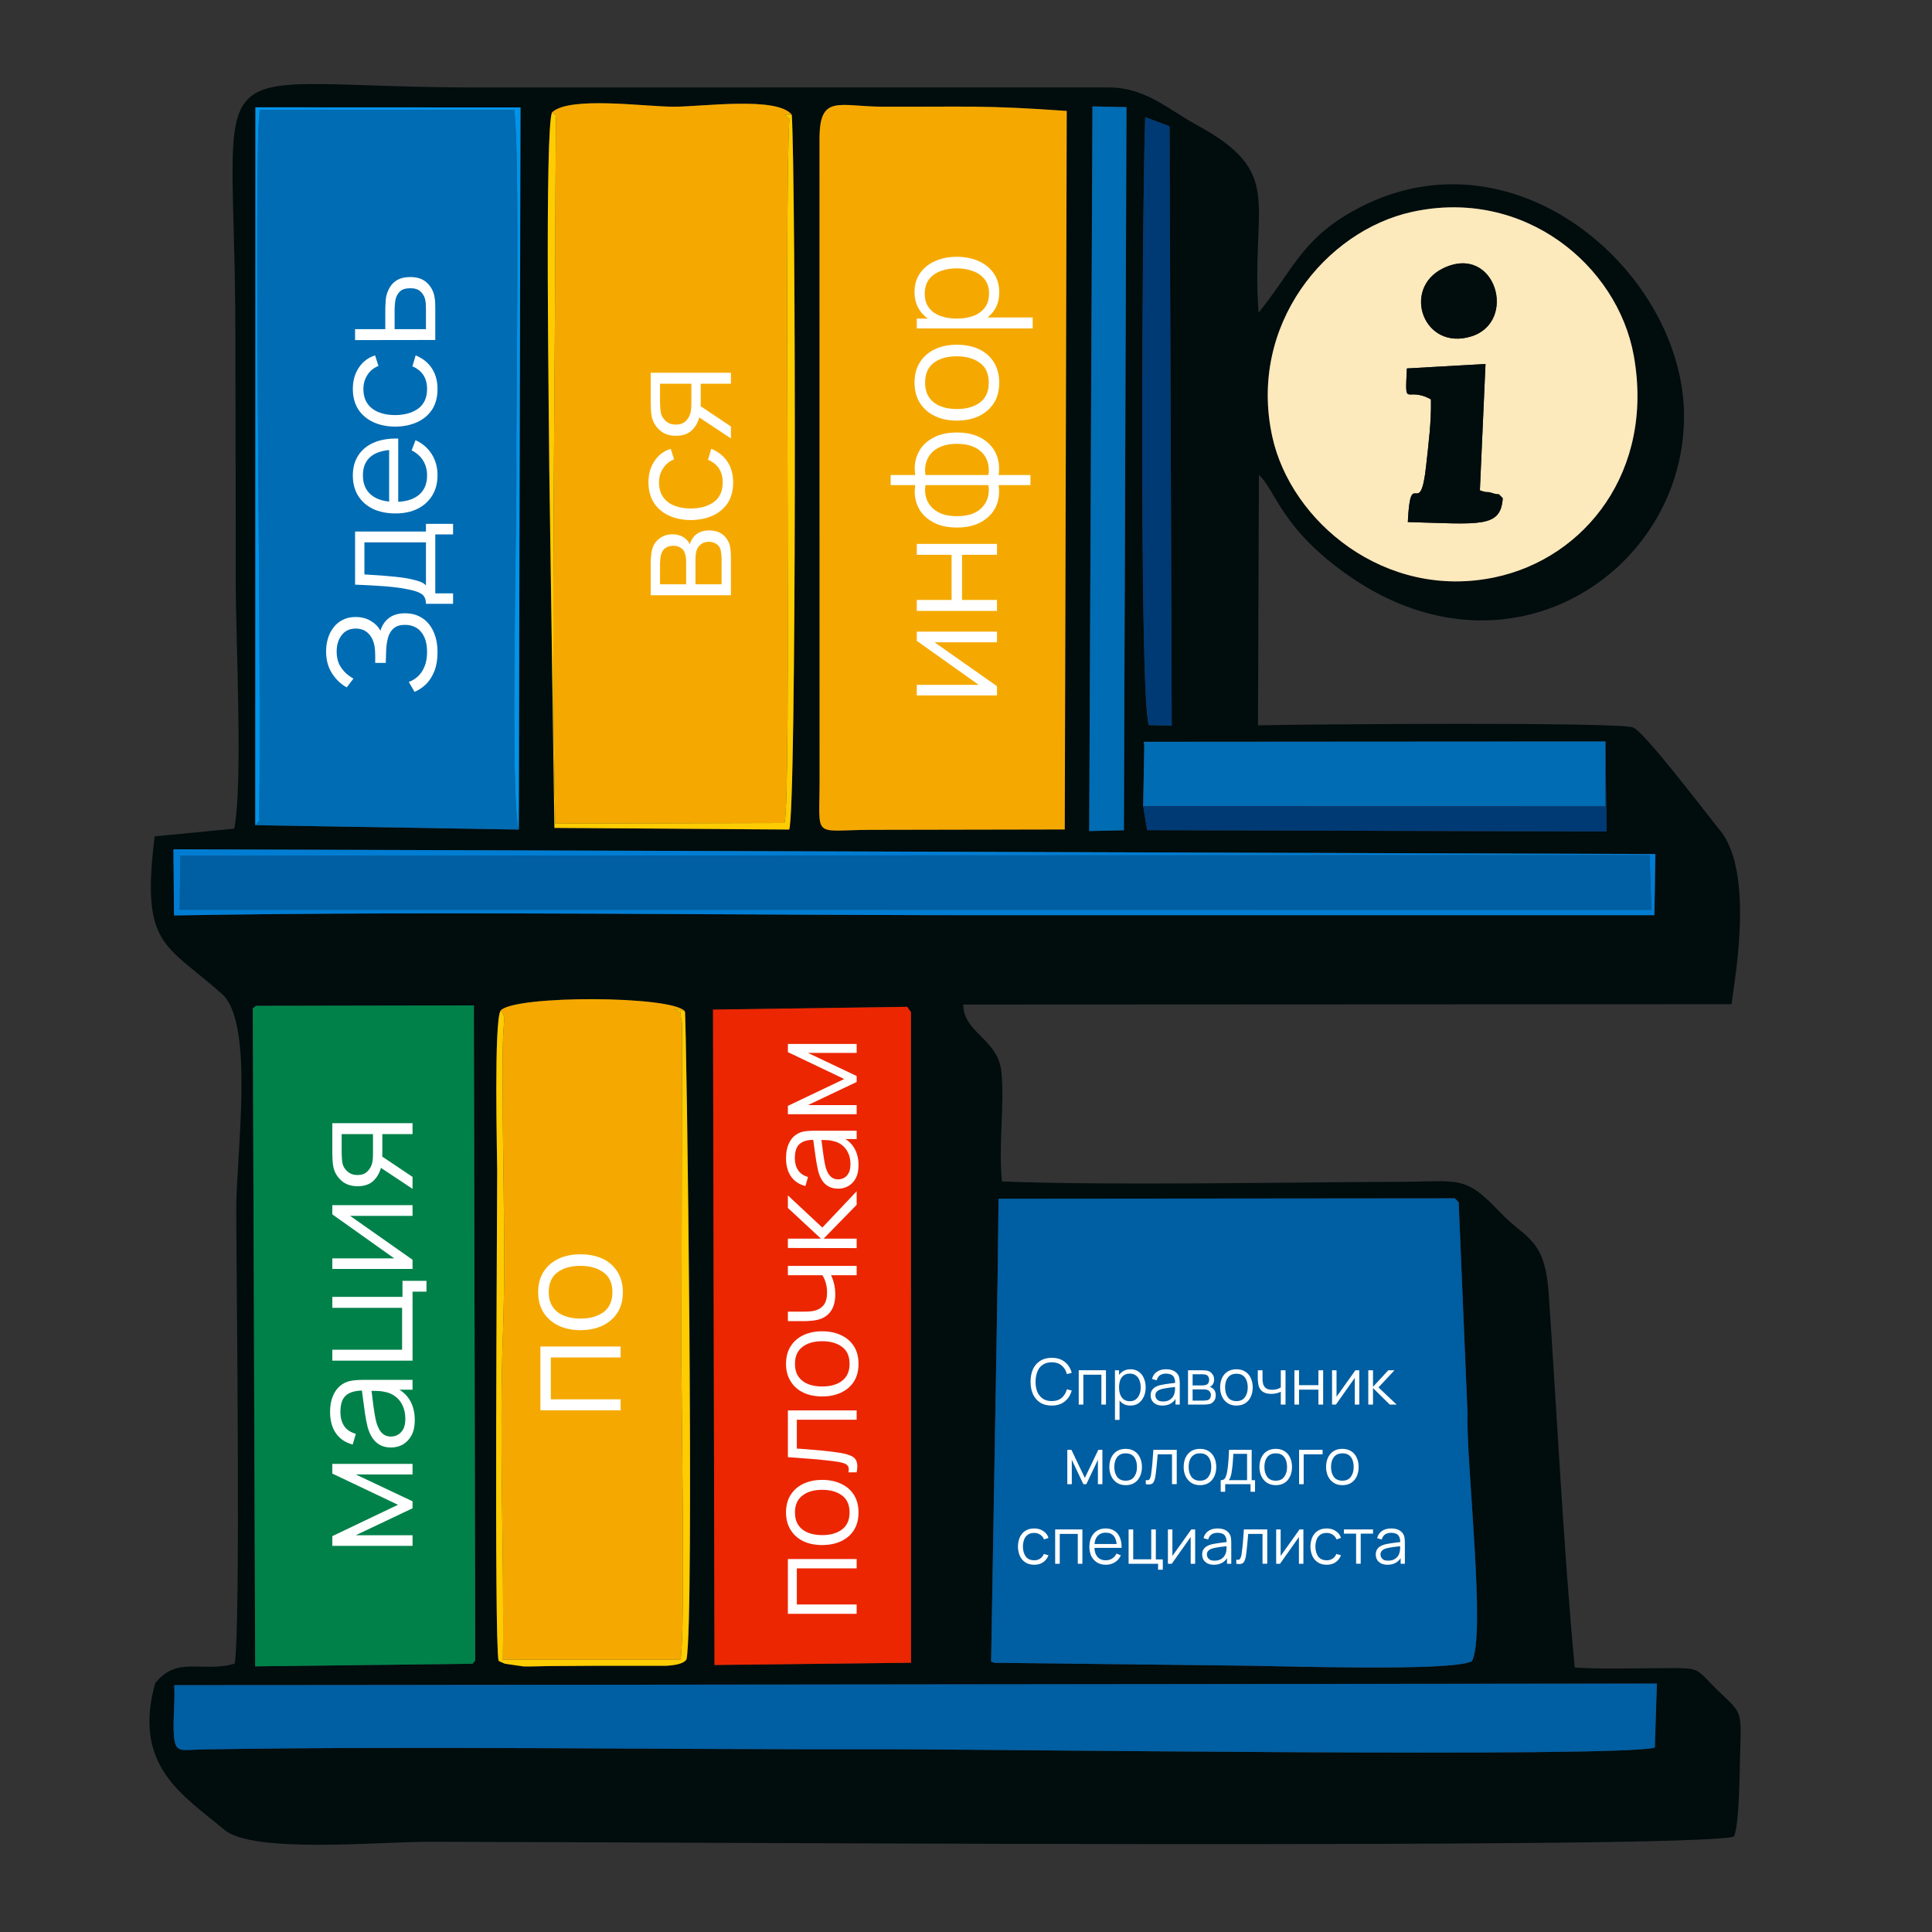 <?xml version="1.0" encoding="UTF-8"?> <svg xmlns="http://www.w3.org/2000/svg" xmlns:xlink="http://www.w3.org/1999/xlink" xmlns:xodm="http://www.corel.com/coreldraw/odm/2003" xml:space="preserve" width="15mm" height="15mm" version="1.1" style="shape-rendering:geometricPrecision; text-rendering:geometricPrecision; image-rendering:optimizeQuality; fill-rule:evenodd; clip-rule:evenodd" viewBox="0 0 1500 1500"><rect x="0" y="0" width="1500" height="1500" fill="#333333" stroke="none"/> <defs> <style type="text/css"> .fil7 {fill:#003A75} .fil1 {fill:#005EA2} .fil2 {fill:#006CB3} .fil8 {fill:#007DD3} .fil4 {fill:#00814A} .fil0 {fill:#010C0D} .fil10 {fill:#0194EB} .fil5 {fill:#EC2600} .fil3 {fill:#F5A900} .fil6 {fill:#FCE9BC} .fil9 {fill:#FECC00} .fil12 {fill:white;fill-rule:nonzero} .fil11 {fill:black;fill-opacity:0} </style> </defs> <g id="Слой_x0020_1">  <g id="_2347977649104"> <path class="fil0" d="M135.27 1308.37l1151.13 -1.26 -1.61 49.69c-25.97,8.04 -526.32,1.15 -599.17,1.31 -170.53,0.37 -358.31,-2.62 -527.45,0.13 -17.63,0.29 -21.91,3.46 -23.12,-10.5 -0.96,-11.16 0.98,-26.83 0.22,-39.37l0 0zm418.3 -524.52l150.76 -2.17 2.94 4.13 0.05 505.14 -152.59 1.74 -1.16 -508.84 0 0zm220.93 212.37l0.77 -65.53 354.26 -0.33 2.98 3.11 6.87 163.9c-1.31,36.53 14.52,172.1 3.43,192.33 -14.68,8.57 -154.77,3.48 -184.4,3.44l-186.24 -2.16c-0.73,-0.2 -1.83,-0.56 -2.67,-1l4.99 -293.76 0.01 0zm-385.7 -211.78c11.44,-11.84 132.8,-11.56 142.94,0.7 1.3,1.81 7.56,475.07 1.25,503.19 -2.42,3.95 -10.69,4.62 -15.75,5l-55.36 0c-12.26,0.05 -24.53,0.11 -36.78,0.22 -5.86,0.05 -12.87,0.43 -18.55,0.28l-14.48 -2.11c-0.84,-0.27 -1.86,-0.84 -2.53,-1.09 -0.67,-0.24 -1.71,-0.69 -2.48,-1.19 -3.46,-17.7 -1.09,-334.53 -1.04,-380.86 0.01,-9.51 -2.77,-117.11 2.78,-124.14l0 0zm-190.67 509.32l-1.86 -510.78 2.46 -2.06 169.19 -0.32 1.06 508.59 -2.11 2.55 -168.74 2.02zm-63.47 -634.36l1150.54 3.67 -0.73 47.49 -479.32 0.01c-217.59,0.39 -455.37,-3.57 -670.04,0.19l-0.45 -51.36 0 0zm713.53 -576.8l26.39 0.58 -1.99 561.45 -26.94 0.6 2.54 -562.63 0 0zm-445.41 561.47l-204.58 -3.4 0.11 -557.35 205.8 0.09 -1.33 560.66zm484.77 -18.19l0.87 -46.8 -0.35 -3.16 358.43 -0.23 0.86 69.89 -356.77 -1.06 -3.04 -18.64 0 0zm-251.27 -518.37c0.05,-34.67 15.14,-24.75 49.34,-24.66 65.49,0.18 78.13,-1.3 142.6,3.28l-1.55 557.86 -150.24 0.29c-46.62,0.16 -39.96,8.07 -40.1,-39.55l-0.04 -497.22 -0.01 0zm-207.64 -20.33c13.73,-12.73 72.09,-4.33 94.54,-4.32 21.9,0.01 80.31,-8.24 91.55,6.21 3.2,51.6 3.74,540.32 -2,554.99l-182.28 -1.27 -3.97 -277.47c-0.12,-34.17 -3.72,-266.29 2.16,-278.14l0 0zm463.42 475.78c-7.84,-16.3 -5.08,-420.1 -2.9,-472.02l18.87 7.1 1.7 465.44 -17.67 -0.52 0 0zm204.24 -398.45c86.94,-19.07 159.59,41.56 172.17,111.68 16.04,89.49 -37.74,157.23 -107.84,172.02 -85.34,18.01 -158.43,-43.31 -172.83,-109.19 -18.94,-86.68 41.56,-159.84 108.5,-174.51zm-118.88 204.27c13,11.43 17.18,42.53 72.22,79.9 126,85.54 260.91,-8.59 257.77,-129.4 -2.88,-110.79 -135.42,-224.75 -258.27,-154.68 -38.72,22.09 -45.3,45.13 -71.97,78.17 -6.22,-85.77 20.98,-108.16 -48.02,-145.76 -22.71,-12.37 -39.66,-29.08 -68.61,-29.15l-481.42 0.06c-233.04,0.92 -196.6,-42.75 -196.37,189.98 0.07,64.45 0.35,128.91 0.27,193.36 -0.06,43 5.77,157.69 -1.16,192.12l-61.78 5.97c-10.62,85.91 7.66,82.63 52.29,122.38 25.58,22.78 10.97,125.08 11.07,167.54 0.14,55.5 3.47,319.73 -1.1,352.34 -25.03,7.42 -44.8,-6.47 -61.88,15.31 -18.02,64.63 22.62,87.52 53.75,113.73 22.1,18.62 120.56,9.26 158.94,9.28 149.6,0.1 984.8,6.08 1013.13,-4.06 4.26,-10.35 4.3,-49.2 4.71,-63.08 1.02,-34.66 1.87,-32.04 -15.79,-48.89 -21.05,-20.1 -11.69,-18.86 -48.76,-18.71 -20.53,0.08 -43.59,0.8 -63.82,-0.51 -8.63,-91.46 -13.8,-196.77 -20.25,-290.75 -2.94,-42.93 -17.85,-41.83 -37.62,-62.64 -27.92,-29.4 -30.94,-23.87 -80.68,-23.7 -94.21,0.33 -217.82,2.93 -306.08,-0.28 -3.08,-26.93 2.16,-59.63 -0.55,-85.53 -2.61,-25.04 -29.48,-29.98 -29.58,-51.86l596.6 -0.29c0,-7.49 19.55,-100.25 -9.07,-135 -9.64,-11.7 -58.31,-76.23 -67.43,-79.82 -11.35,-4.46 -259.02,-2.49 -291.25,-1.67l0.71 -194.36 0 0z"></path> <path class="fil1" d="M774.5 996.23c7.68,11.14 3.55,58.92 3.04,71.96 -1.9,48.26 -6.22,184.59 -3.82,220.11l366.57 -0.02c6.54,-21.8 -2.55,-127.89 -4.52,-164.89 -0.69,-12.94 -1.22,-17.94 3.61,-26.02l-6.87 -163.9 -2.98 -3.1 -354.26 0.33 -0.77 65.53 0 0zm364.88 101.14c-4.84,8.08 -4.3,13.07 -3.62,26.01 1.97,37.01 11.06,143.1 4.53,164.9l-366.57 0.02c-2.4,-35.53 1.92,-171.86 3.82,-220.12 0.51,-13.03 4.64,-60.81 -3.05,-71.96l-4.99 293.76c0.84,0.44 1.94,0.8 2.67,1l186.24 2.15c29.63,0.04 169.71,5.13 184.4,-3.44 11.09,-20.22 -4.74,-155.8 -3.43,-192.33l0 0.01z"></path> <path class="fil2" d="M198.2 640.67l204.58 3.4c-6.83,-22.05 -1.56,-235.76 -1.87,-278.75 -0.37,-50.69 2.87,-248.4 -1.7,-279.98l-197.46 -0.11c-5.28,30.66 1.62,448.22 -0.53,541.24 -0.36,15.72 1.67,8.45 -3.02,14.2l0 0z"></path> <path class="fil3" d="M636.28 107.51l0.05 497.22c0.14,47.62 -6.52,39.71 40.1,39.55l150.24 -0.29 1.54 -557.86c-64.46,-4.58 -77.1,-3.1 -142.6,-3.28 -34.2,-0.09 -49.29,-10.01 -49.33,24.66l0 0z"></path> <path class="fil3" d="M614.73 89.08c-11.24,-14.46 -69.65,-6.21 -91.55,-6.22 -22.45,-0.01 -80.82,-8.41 -94.54,4.32 5.5,6.12 2.6,-5.63 2.92,13.9l-0.34 52.47c-0.1,154.39 -3.58,338.25 -0.06,485.9l177.84 -0.45c5.85,-15.01 -0.54,-474.65 3.87,-546.84 -4.5,-4.24 -5.69,-3.05 1.86,-3.08l0 0z"></path> <polygon class="fil4" points="366.87,1291.74 368.98,1289.19 367.92,780.6 198.73,780.92 196.27,782.98 198.13,1293.76 "></polygon> <polygon class="fil5" points="554.73,1292.69 707.32,1290.95 707.27,785.81 704.33,781.68 553.57,783.85 "></polygon> <path class="fil6" d="M1153.35 282.58l-4.37 98.09c5.85,2.28 5.29,0.75 8.78,1.9 9.27,3.06 3,-1.52 8.97,4.24 -1.54,23.33 -17.74,20.04 -73.7,18.51 2.11,-44.92 9.51,0.22 14.23,-43.85 1.9,-17.7 4.07,-33.54 3.71,-51.39 -19.51,-10.77 -20.27,8.29 -18.67,-24.02l61.05 -3.48 0 0zm-32.76 -74.34c40.42,-19.43 58.1,41.51 21.83,52.9 -37.35,11.73 -54.47,-37.22 -21.83,-52.9zm-24.29 -43.73c-66.94,14.67 -127.44,87.83 -108.5,174.51 14.4,65.88 87.5,127.2 172.83,109.19 70.1,-14.79 123.88,-82.53 107.84,-172.02 -12.58,-70.12 -85.23,-130.75 -172.17,-111.68z"></path> <path class="fil3" d="M531.74 785.14c-10.14,-12.26 -131.5,-12.54 -142.94,-0.7 4.62,6.32 1.84,6.76 1.55,28.94 -0.91,70.84 2.73,151.67 0.17,221.04 -3.08,83.37 1.02,171.18 -0.07,254.2l137.94 -0.04c4.02,-24.37 0.2,-210.9 0.66,-254.16l0.53 -239.6c-3.25,-15.54 2.09,-5.52 -6.41,-11.48l8.56 1.8 0.01 0z"></path> <path class="fil1" d="M139.26 1354.58l1143.54 -0.45 -0.36 -40.9c-42.22,-14.45 -960.16,5.77 -1141.65,-2.86l-1.53 44.21 0 0zm1.53 -44.21c181.49,8.63 1099.43,-11.6 1141.66,2.86l0.35 40.9 -1143.54 0.45 1.53 -44.21 0 0zm-5.52 -2c0.76,12.54 -1.18,28.21 -0.22,39.37 1.21,13.97 5.49,10.79 23.12,10.5 169.14,-2.75 356.92,0.24 527.45,-0.13 72.85,-0.16 573.2,6.73 599.17,-1.31l1.61 -49.68 -1151.13 1.26 0 -0.01z"></path> <polygon class="fil1" points="139.46,706.27 1282.15,706.42 1280.78,663.92 140.04,664.36 "></polygon> <polygon class="fil2" points="887.55,625.88 1246.5,626.05 1246.5,575.68 888.07,575.92 888.42,579.08 "></polygon> <polygon class="fil2" points="845.65,645.23 872.58,644.63 874.58,83.18 848.19,82.6 "></polygon> <path class="fil7" d="M892.06 562.96l17.67 0.52 -1.7 -465.44 -18.86 -7.1c-2.19,51.92 -4.95,455.72 2.89,472.02l0 0z"></path> <path class="fil8" d="M140.04 664.36l1140.74 -0.44 1.37 42.5 -1142.69 -0.15 0.58 -41.91zm-4.92 46.4c214.66,-3.76 452.45,0.2 670.04,-0.19l479.31 -0.01 0.73 -47.49 -1150.54 -3.67 0.46 51.37 0 -0.01z"></path> <polygon class="fil7" points="887.55,625.88 890.59,644.51 1247.36,645.58 1246.5,575.68 1246.5,626.05 "></polygon> <path class="fil0" d="M1092.3 286.06c-1.6,32.31 -0.84,13.25 18.67,24.02 0.36,17.85 -1.82,33.69 -3.71,51.39 -4.72,44.07 -12.12,-1.06 -14.23,43.85 55.96,1.52 72.16,4.82 73.7,-18.51 -5.97,-5.76 0.3,-1.18 -8.97,-4.24 -3.49,-1.15 -2.93,0.38 -8.78,-1.9l4.37 -98.09 -61.05 3.48 0 0z"></path> <path class="fil9" d="M531.74 785.14l-8.57 -1.8c8.51,5.96 3.16,-4.06 6.41,11.48l-0.53 239.6c-0.46,43.26 3.36,229.79 -0.66,254.16l-137.94 0.04c1.1,-83.02 -3.01,-170.83 0.07,-254.2 2.56,-69.37 -1.08,-150.2 -0.17,-221.04 0.29,-22.18 3.07,-22.63 -1.55,-28.94 -5.55,7.03 -2.77,114.63 -2.78,124.14 -0.04,46.34 -2.42,363.16 1.04,380.87 0.77,0.49 1.81,0.94 2.48,1.19 0.67,0.24 1.69,0.81 2.53,1.08l14.49 2.12c5.67,0.15 12.69,-0.23 18.54,-0.29 12.26,-0.11 24.53,-0.17 36.78,-0.22l55.37 0c5.05,-0.38 13.33,-1.05 15.74,-5 6.31,-28.12 0.05,-501.38 -1.25,-503.19l0 0z"></path> <path class="fil9" d="M614.73 89.08c-7.55,0.02 -6.36,-1.16 -1.86,3.08 -4.41,72.19 1.98,531.83 -3.87,546.84l-177.84 0.45c-3.52,-147.65 -0.04,-331.51 0.06,-485.91l0.34 -52.46c-0.32,-19.54 2.58,-7.78 -2.92,-13.9 -5.88,11.85 -2.28,243.97 -2.16,278.14l3.97 277.47 182.28 1.27c5.75,-14.67 5.2,-503.39 2.01,-554.99l-0.01 0.01z"></path> <path class="fil10" d="M198.2 640.67c4.69,-5.75 2.66,1.52 3.02,-14.2 2.15,-93.02 -4.75,-510.58 0.52,-541.24l197.47 0.11c4.57,31.58 1.33,229.29 1.69,279.98 0.32,42.99 -4.95,256.7 1.88,278.75l1.33 -560.66 -205.8 -0.09 -0.11 557.35 0 0z"></path> <path class="fil0" d="M1120.59 208.24c-32.64,15.68 -15.52,64.63 21.83,52.9 36.27,-11.39 18.59,-72.33 -21.83,-52.9z"></path> <polygon class="fil11" points="235.44,608.91 235.44,142.57 354.95,142.57 354.95,608.91 "></polygon> <path class="fil12" d="M339.69 506.37c0,5.66 -0.8,10.56 -2.41,14.68 -1.68,4.12 -3.86,7.53 -6.57,10.23 -2.76,2.64 -5.73,4.6 -8.88,5.89l-4.44 -7.72c2.57,-0.9 4.96,-2.35 7.14,-4.35 2.13,-1.99 3.83,-4.57 5.12,-7.72 1.29,-3.16 1.93,-6.92 1.93,-11.3 0,-4.5 -0.71,-8.3 -2.12,-11.39 -1.42,-3.16 -3.42,-5.54 -5.99,-7.15 -2.57,-1.61 -5.6,-2.41 -9.08,-2.41 -3.73,0 -6.63,0.9 -8.69,2.7 -2.12,1.8 -3.6,4.22 -4.44,7.24 -0.83,3.03 -1.32,6.41 -1.45,10.14 -0.12,2.83 -0.19,4.86 -0.19,6.08 -0.06,1.16 -0.1,1.94 -0.1,2.32 0,0.39 0,0.74 0,1.06l-8.2 0c0,-0.25 0,-0.96 0,-2.12 0,-1.16 0,-2.38 0,-3.67 -0.07,-1.29 -0.1,-2.32 -0.1,-3.09 -0.26,-5.53 -1.7,-9.88 -4.34,-13.03 -2.64,-3.16 -6.18,-4.74 -10.63,-4.74 -4.69,0 -8.33,1.68 -10.9,5.03 -2.64,3.34 -3.96,7.62 -3.96,12.84 0,4.95 1.19,9.14 3.57,12.55 2.31,3.41 5.47,6.21 9.46,8.4l-5.21 6.85c-4.64,-2.57 -8.47,-6.24 -11.49,-11 -3.03,-4.77 -4.54,-10.43 -4.54,-17 0,-3.47 0.48,-6.82 1.45,-10.04 0.96,-3.22 2.41,-6.05 4.34,-8.49 1.87,-2.52 4.25,-4.48 7.15,-5.89 2.83,-1.49 6.14,-2.23 9.94,-2.23 4.51,0 8.43,1 11.78,3 3.35,1.99 5.86,4.54 7.53,7.63 1.29,-4.25 3.54,-7.57 6.76,-9.95 3.16,-2.38 7.31,-3.57 12.46,-3.57 5.08,0 9.53,1.25 13.32,3.76 3.74,2.45 6.63,5.96 8.69,10.53 2.06,4.57 3.09,9.88 3.09,15.93zm12.07 -37.58l-21.05 0c0,-3.54 -1.12,-6.09 -3.38,-7.63 -2.31,-1.54 -5.98,-2.77 -11,-3.67 -3.29,-0.71 -6.8,-1.25 -10.53,-1.64 -3.8,-0.45 -8.11,-0.8 -12.94,-1.06 -4.89,-0.32 -10.62,-0.61 -17.18,-0.87l0 -41.23 55.03 0 0 -5.99 21.05 0 0 8.21 -13.81 0 0 45.77 13.81 0 0 8.11 0 0zm-21.05 -14.29l0 -33.41 -47.79 0 0 24.91c2.96,0.13 6.08,0.32 9.36,0.58 3.22,0.19 6.47,0.45 9.75,0.77 3.29,0.26 6.38,0.58 9.27,0.97 2.84,0.32 5.32,0.74 7.44,1.25 2.77,0.58 5.15,1.23 7.15,1.94 1.93,0.64 3.53,1.64 4.82,2.99zm8.98 -85.61c0,6.05 -1.35,11.3 -4.05,15.74 -2.71,4.44 -6.47,7.88 -11.3,10.33 -4.89,2.45 -10.62,3.67 -17.19,3.67 -6.82,0 -12.71,-1.19 -17.67,-3.57 -4.95,-2.45 -8.78,-5.86 -11.49,-10.24 -2.7,-4.44 -4.05,-9.65 -4.05,-15.64 0,-6.12 1.41,-11.33 4.25,-15.64 2.83,-4.38 6.88,-7.69 12.16,-9.95 5.28,-2.25 11.56,-3.28 18.83,-3.09l0 8.69 -2.99 0c-8.05,0.13 -14.13,1.87 -18.25,5.22 -4.12,3.34 -6.18,8.2 -6.18,14.58 0,6.69 2.19,11.81 6.57,15.35 4.31,3.54 10.49,5.31 18.53,5.31 7.79,0 13.88,-1.77 18.25,-5.31 4.31,-3.54 6.47,-8.59 6.47,-15.16 0,-4.44 -1.03,-8.3 -3.09,-11.59 -2.06,-3.35 -5.02,-5.98 -8.88,-7.92l2.99 -7.91c5.41,2.44 9.62,6.08 12.65,10.91 2.96,4.76 4.44,10.17 4.44,16.22zm-30.51 23.75l-7.05 0 0 -47.5 7.05 0 0 47.5zm30.51 -90.65c0,6.24 -1.38,11.55 -4.15,15.93 -2.83,4.31 -6.73,7.6 -11.68,9.85 -4.96,2.25 -10.62,3.41 -17,3.47 -6.56,-0.06 -12.29,-1.25 -17.18,-3.57 -4.96,-2.31 -8.82,-5.63 -11.59,-9.94 -2.77,-4.38 -4.15,-9.66 -4.15,-15.84 0,-6.31 1.54,-11.78 4.63,-16.41 3.09,-4.7 7.31,-7.89 12.65,-9.56l2.61 8.21c-3.73,1.48 -6.6,3.83 -8.59,7.04 -2.06,3.16 -3.09,6.76 -3.09,10.82 0,4.57 1.06,8.37 3.18,11.39 2.06,2.96 4.96,5.18 8.69,6.66 3.67,1.49 7.95,2.23 12.84,2.23 7.41,-0.07 13.39,-1.77 17.96,-5.12 4.51,-3.41 6.76,-8.47 6.76,-15.16 0,-4.25 -0.96,-7.85 -2.9,-10.82 -1.99,-2.96 -4.82,-5.21 -8.49,-6.75l2.51 -8.5c5.53,2.25 9.75,5.63 12.65,10.14 2.89,4.44 4.34,9.75 4.34,15.93zm-1.74 -38.03l-62.27 0.09 0 -8.49 23.46 0 0 -14.58c0,-1.8 0.06,-3.57 0.19,-5.31 0.07,-1.81 0.19,-3.38 0.39,-4.73 0.58,-3.03 1.61,-5.73 3.09,-8.11 1.48,-2.45 3.51,-4.35 6.08,-5.7 2.58,-1.35 5.79,-2.03 9.66,-2.03 5.34,0 9.55,1.39 12.64,4.15 3.03,2.71 5.03,6.15 5.99,10.33 0.32,1.55 0.55,3.25 0.68,5.12 0.06,1.87 0.09,3.7 0.09,5.51l0 23.75zm-7.24 -8.4l0 -15.07c0,-1.28 -0.03,-2.73 -0.09,-4.34 -0.13,-1.61 -0.36,-3.03 -0.68,-4.25 -0.58,-2.06 -1.74,-3.93 -3.47,-5.6 -1.74,-1.67 -4.38,-2.51 -7.92,-2.51 -3.54,0 -6.18,0.8 -7.92,2.41 -1.8,1.61 -2.99,3.77 -3.57,6.47 -0.26,1.23 -0.42,2.55 -0.49,3.96 -0.13,1.35 -0.19,2.64 -0.19,3.86l0 15.07 24.33 0z"></path> <polygon class="fil11" points="464.97,608.91 464.97,142.57 584.47,142.57 584.47,608.91 "></polygon> <path class="fil12" d="M567.48 462.15l-62.28 0 0 -25.69c0,-1.29 0.1,-2.86 0.29,-4.73 0.13,-1.87 0.42,-3.6 0.87,-5.21 0.9,-3.48 2.77,-6.28 5.6,-8.4 2.83,-2.19 6.24,-3.29 10.24,-3.29 2.25,0 4.24,0.36 5.98,1.07 1.74,0.64 3.25,1.57 4.54,2.8 0.64,0.58 1.22,1.22 1.74,1.93 0.45,0.7 0.84,1.38 1.16,2.03 0.19,-1.23 0.74,-2.55 1.64,-3.96 1.29,-2.26 3.06,-3.96 5.31,-5.12 2.19,-1.16 4.83,-1.74 7.92,-1.74 4.31,0 7.82,1.03 10.52,3.09 2.64,2.06 4.48,4.8 5.51,8.21 0.38,1.54 0.64,3.22 0.77,5.02 0.13,1.74 0.19,3.41 0.19,5.02l0 28.97zm-7.24 -8.5l0 -20.08c0,-0.84 -0.07,-1.87 -0.19,-3.09 -0.13,-1.23 -0.29,-2.32 -0.49,-3.29 -0.58,-2.25 -1.73,-3.89 -3.47,-4.92 -1.81,-1.09 -3.74,-1.64 -5.8,-1.64 -2.7,0 -4.92,0.8 -6.66,2.41 -1.8,1.61 -2.9,3.73 -3.28,6.37 -0.2,0.9 -0.29,1.84 -0.29,2.8 -0.06,0.97 -0.1,1.81 -0.1,2.51l0 18.93 20.28 0 0 0zm-27.52 0l0 -17.48c0,-0.96 -0.06,-2.06 -0.19,-3.28 -0.13,-1.29 -0.39,-2.38 -0.77,-3.28 -0.65,-2 -1.81,-3.48 -3.48,-4.45 -1.74,-0.96 -3.61,-1.44 -5.6,-1.44 -2.19,0 -4.09,0.51 -5.7,1.54 -1.67,1.03 -2.83,2.58 -3.47,4.64 -0.52,1.35 -0.81,2.83 -0.87,4.44 -0.13,1.61 -0.19,2.61 -0.19,2.99l0 16.32 20.27 0 0 0zm36.5 -79.12c0,6.24 -1.38,11.56 -4.15,15.93 -2.84,4.32 -6.73,7.6 -11.69,9.85 -4.95,2.26 -10.62,3.41 -16.99,3.48 -6.57,-0.07 -12.3,-1.26 -17.19,-3.57 -4.95,-2.32 -8.81,-5.64 -11.58,-9.95 -2.77,-4.38 -4.16,-9.66 -4.16,-15.84 0,-6.3 1.55,-11.77 4.64,-16.41 3.09,-4.7 7.3,-7.89 12.65,-9.56l2.6 8.21c-3.73,1.48 -6.59,3.83 -8.59,7.05 -2.06,3.15 -3.09,6.76 -3.09,10.81 0,4.57 1.06,8.37 3.19,11.39 2.06,2.97 4.95,5.19 8.69,6.67 3.67,1.48 7.95,2.22 12.84,2.22 7.4,-0.07 13.39,-1.77 17.96,-5.12 4.51,-3.41 6.76,-8.46 6.76,-15.16 0,-4.25 -0.97,-7.85 -2.9,-10.81 -1.99,-2.96 -4.83,-5.22 -8.5,-6.76l2.51 -8.5c5.54,2.25 9.76,5.63 12.65,10.14 2.9,4.44 4.35,9.75 4.35,15.93zm-1.74 -76.63l-23.46 0 0 14.58c0,1.67 -0.07,3.41 -0.2,5.21 -0.12,1.74 -0.32,3.38 -0.58,4.92 -0.83,4.38 -2.76,8.12 -5.79,11.21 -3.02,3.02 -7.21,4.53 -12.55,4.53 -5.21,0 -9.4,-1.41 -12.55,-4.24 -3.22,-2.84 -5.31,-6.28 -6.28,-10.34 -0.38,-1.8 -0.61,-3.63 -0.67,-5.5 -0.13,-1.93 -0.2,-3.61 -0.2,-5.02l0 -23.85 62.28 0 0 8.5zm0 42.48l-26.07 -17.28 0 -9.46 26.07 17.47 0 9.27 0 0zm-30.7 -27.52l0 -14.96 -24.33 0 0 14.96c0,0.97 0.06,2.29 0.19,3.96 0.06,1.61 0.29,3.15 0.67,4.64 0.39,1.28 1.06,2.54 2.03,3.76 0.97,1.22 2.22,2.29 3.77,3.19 1.54,0.83 3.44,1.25 5.69,1.25 3.09,0 5.57,-0.87 7.44,-2.6 1.87,-1.74 3.15,-3.9 3.86,-6.47 0.26,-1.36 0.45,-2.71 0.58,-4.06 0.06,-1.42 0.1,-2.64 0.1,-3.67z"></path> <polygon class="fil11" points="671.54,635.46 671.54,107.23 791.05,107.23 791.05,635.46 "></polygon> <path class="fil12" d="M711.78 490.39l62.28 0 0 8.3 -48.47 0 48.47 34.08 0 7.15 -62.28 0 0 -8.21 48.08 0 -48.08 -34.18 0 -7.15 0 0.01zm62.28 -16.07l-62.28 0 0 -8.5 27.03 0 0 -35.05 -27.03 0 0 -8.49 62.28 0 0 8.49 -27.14 0 0 35.05 27.14 0 0 8.5zm25.97 -97.68l-24.72 0c0.9,6.05 0.23,11.59 -2.03,16.61 -2.31,4.96 -6.05,8.91 -11.2,11.87 -5.15,2.96 -11.52,4.45 -19.11,4.45 -7.6,0 -13.97,-1.49 -19.12,-4.45 -5.22,-2.96 -8.95,-6.91 -11.2,-11.87 -2.32,-5.02 -3,-10.56 -2.03,-16.61l-19.12 0 0 -7.82 19.12 0c-0.97,-6.12 -0.29,-11.65 2.03,-16.61 2.25,-5.02 5.98,-9.01 11.2,-11.97 5.15,-2.96 11.52,-4.44 19.12,-4.44 7.59,0 13.96,1.48 19.11,4.44 5.15,2.96 8.89,6.95 11.2,11.97 2.26,4.96 2.93,10.49 2.03,16.61l24.72 0 0 7.82zm-32.64 0l-48.85 0c-0.52,3.09 -0.42,6.08 0.29,8.98 0.7,2.9 2.09,5.5 4.15,7.82 1.99,2.25 4.67,4.06 8.01,5.41 3.29,1.28 7.28,1.93 11.98,1.93 4.76,0 8.81,-0.65 12.16,-1.93 3.28,-1.35 5.92,-3.19 7.92,-5.51 2,-2.31 3.35,-4.89 4.06,-7.72 0.7,-2.9 0.8,-5.89 0.28,-8.98zm0 -7.82c0.52,-3.09 0.42,-6.08 -0.28,-8.98 -0.71,-2.9 -2.03,-5.47 -3.96,-7.73 -2,-2.31 -4.67,-4.15 -8.02,-5.5 -3.34,-1.35 -7.4,-2.03 -12.16,-2.03 -4.77,0 -8.79,0.68 -12.07,2.03 -3.35,1.29 -6.02,3.09 -8.02,5.41 -1.99,2.32 -3.35,4.92 -4.05,7.82 -0.71,2.83 -0.81,5.83 -0.29,8.98l48.85 0zm8.41 -71.71c0,6.18 -1.39,11.46 -4.16,15.83 -2.83,4.38 -6.72,7.76 -11.68,10.14 -4.96,2.32 -10.65,3.48 -17.09,3.48 -6.5,0 -12.2,-1.19 -17.09,-3.57 -4.96,-2.39 -8.82,-5.77 -11.59,-10.14 -2.77,-4.45 -4.15,-9.69 -4.15,-15.74 0,-6.25 1.42,-11.56 4.25,-15.93 2.77,-4.38 6.63,-7.73 11.59,-10.04 4.89,-2.32 10.55,-3.48 16.99,-3.48 6.56,0 12.33,1.16 17.28,3.48 4.9,2.31 8.73,5.69 11.49,10.13 2.77,4.44 4.16,9.72 4.16,15.84zm-8.12 0c0,-6.89 -2.28,-12.01 -6.85,-15.35 -4.64,-3.41 -10.62,-5.12 -17.96,-5.12 -7.53,0 -13.52,1.71 -17.96,5.12 -4.44,3.34 -6.66,8.46 -6.66,15.35 0,4.63 1.06,8.46 3.19,11.49 2.06,3.03 4.95,5.28 8.68,6.76 3.67,1.48 7.92,2.22 12.75,2.22 7.47,0 13.48,-1.71 18.06,-5.12 4.5,-3.47 6.75,-8.59 6.75,-15.35zm8.12 -70.12c0,5.73 -1.45,10.58 -4.35,14.57 -2.9,3.93 -6.82,6.93 -11.78,8.99 -5.02,1.99 -10.62,2.99 -16.8,2.99 -6.31,0 -11.91,-1.03 -16.8,-3.09 -4.96,-2.06 -8.85,-5.09 -11.68,-9.08 -2.9,-3.99 -4.35,-8.91 -4.35,-14.77 0,-5.67 1.45,-10.53 4.35,-14.58 2.89,-4.12 6.82,-7.24 11.77,-9.37 4.96,-2.18 10.53,-3.28 16.71,-3.28 6.24,0 11.84,1.1 16.8,3.28 4.96,2.19 8.88,5.35 11.78,9.47 2.9,4.12 4.35,9.07 4.35,14.87zm25.97 28l-89.99 0 0 -7.63 46.92 0 0 -0.87 43.07 0 0 8.5zm-33.89 -27.14c0,-4.37 -1.1,-7.98 -3.29,-10.81 -2.18,-2.9 -5.18,-5.05 -8.98,-6.47 -3.79,-1.48 -8.04,-2.22 -12.74,-2.22 -4.7,0 -8.92,0.71 -12.65,2.12 -3.8,1.42 -6.79,3.58 -8.98,6.47 -2.19,2.9 -3.28,6.6 -3.28,11.11 0,4.31 1.06,7.91 3.18,10.81 2.13,2.83 5.06,4.96 8.79,6.37 3.73,1.42 8.05,2.13 12.94,2.13 4.83,0 9.14,-0.71 12.94,-2.13 3.73,-1.41 6.69,-3.57 8.88,-6.47 2.13,-2.89 3.19,-6.53 3.19,-10.91z"></path> <polygon class="fil11" points="217.78,1269.24 217.78,802.9 337.29,802.9 337.29,1269.24 "></polygon> <path class="fil12" d="M320.3 1200.18l-62.28 0 0 -7.53 50.98 -24.34 -50.98 -24.23 0 -7.53 62.28 0 0 8.2 -44.13 0 44.13 20.86 0 5.41 -44.13 20.95 44.13 0 0 8.21 0 0zm1.74 -97.59c0,4.7 -0.84,8.63 -2.51,11.78 -1.74,3.16 -4,5.54 -6.76,7.15 -2.84,1.54 -5.89,2.31 -9.17,2.31 -3.42,0 -6.31,-0.67 -8.7,-2.02 -2.38,-1.35 -4.34,-3.22 -5.89,-5.6 -1.54,-2.39 -2.73,-5.12 -3.57,-8.21 -0.77,-3.15 -1.45,-6.63 -2.03,-10.43 -0.58,-3.86 -1.09,-7.63 -1.54,-11.3 -0.45,-3.67 -0.87,-6.88 -1.26,-9.65l1.84 2.99c-6.18,-0.06 -10.75,1.16 -13.71,3.67 -2.96,2.45 -4.44,6.76 -4.44,12.94 0,4.31 0.96,7.95 2.89,10.91 1.93,2.9 4.96,4.93 9.08,6.08l-2.42 8.31c-5.53,-1.42 -9.84,-4.28 -12.93,-8.59 -3.09,-4.32 -4.64,-9.92 -4.64,-16.81 0,-5.66 1.1,-10.49 3.28,-14.48 2.13,-3.99 5.19,-6.82 9.18,-8.5 1.8,-0.7 3.83,-1.19 6.08,-1.44 2.25,-0.26 4.51,-0.39 6.76,-0.39l38.72 0 0 7.63 -15.64 0 0.96 -2.22c5.34,2.12 9.43,5.4 12.26,9.85 2.77,4.44 4.16,9.78 4.16,16.02zm-7.34 -0.96c0,-3.99 -0.71,-7.47 -2.13,-10.43 -1.41,-2.96 -3.34,-5.34 -5.79,-7.14 -2.51,-1.81 -5.31,-2.97 -8.4,-3.48 -2.06,-0.45 -4.28,-0.68 -6.66,-0.68 -2.38,-0.06 -4.19,-0.09 -5.41,-0.09l1.74 -3.29c0.38,2.9 0.77,6.02 1.16,9.37 0.38,3.35 0.83,6.66 1.35,9.94 0.45,3.22 1.03,6.15 1.74,8.79 0.51,1.74 1.22,3.44 2.12,5.12 0.9,1.67 2.09,3.02 3.57,4.05 1.49,1.03 3.35,1.55 5.61,1.55 1.8,0 3.53,-0.45 5.21,-1.35 1.67,-0.91 3.09,-2.35 4.25,-4.35 1.09,-1.99 1.64,-4.67 1.64,-8.01zm16.41 -98.8l-10.81 0 0 53.58 -62.28 0 0 -8.49 54.17 0 0 -32.54 -54.17 0 0 -8.5 54.46 0 0 -12.46 18.63 0 0 8.41zm-73.09 -67.14l62.28 0 0 8.3 -48.47 0 48.47 34.09 0 7.14 -62.28 0 0 -8.21 48.09 0 -48.09 -34.18 0 -7.14 0 0zm62.28 -55.17l-23.46 0 0 14.58c0,1.67 -0.07,3.41 -0.2,5.22 -0.13,1.73 -0.32,3.37 -0.58,4.92 -0.83,4.38 -2.76,8.11 -5.79,11.2 -3.03,3.02 -7.21,4.54 -12.55,4.54 -5.22,0 -9.4,-1.42 -12.55,-4.25 -3.22,-2.83 -5.32,-6.28 -6.28,-10.33 -0.39,-1.8 -0.61,-3.64 -0.68,-5.51 -0.13,-1.93 -0.19,-3.6 -0.19,-5.02l0 -23.85 62.28 0 0 8.5zm0 42.49l-26.07 -17.29 0 -9.46 26.07 17.48 0 9.27 0 0zm-30.71 -27.52l0 -14.97 -24.33 0 0 14.97c0,0.96 0.07,2.28 0.2,3.96 0.06,1.61 0.28,3.15 0.67,4.63 0.39,1.29 1.06,2.54 2.03,3.77 0.96,1.22 2.22,2.28 3.76,3.18 1.55,0.84 3.45,1.26 5.7,1.26 3.09,0 5.57,-0.87 7.44,-2.61 1.86,-1.74 3.15,-3.89 3.86,-6.47 0.26,-1.35 0.45,-2.7 0.58,-4.05 0.06,-1.42 0.09,-2.64 0.09,-3.67z"></path> <polygon class="fil11" points="379.34,1269.24 379.34,802.9 498.84,802.9 498.84,1269.24 "></polygon> <path class="fil12" d="M481.85 1094.95l-62.28 0 0 -49.53 62.28 0 0 8.49 -54.17 0 0 32.54 54.17 0 0 8.5zm1.74 -91.67c0,6.18 -1.39,11.46 -4.15,15.84 -2.84,4.37 -6.73,7.76 -11.69,10.14 -4.95,2.31 -10.65,3.47 -17.09,3.47 -6.5,0 -12.2,-1.19 -17.09,-3.57 -4.95,-2.38 -8.82,-5.76 -11.58,-10.14 -2.77,-4.44 -4.16,-9.69 -4.16,-15.74 0,-6.24 1.42,-11.55 4.25,-15.93 2.77,-4.38 6.63,-7.72 11.59,-10.04 4.89,-2.32 10.56,-3.48 16.99,-3.48 6.57,0 12.33,1.16 17.29,3.48 4.89,2.32 8.72,5.7 11.49,10.14 2.76,4.44 4.15,9.72 4.15,15.83zm-8.11 0c0,-6.88 -2.29,-12 -6.86,-15.35 -4.63,-3.41 -10.62,-5.12 -17.96,-5.12 -7.53,0 -13.52,1.71 -17.96,5.12 -4.44,3.35 -6.66,8.47 -6.66,15.35 0,4.64 1.06,8.47 3.19,11.49 2.06,3.03 4.95,5.28 8.69,6.76 3.67,1.48 7.91,2.22 12.74,2.22 7.47,0 13.49,-1.7 18.06,-5.11 4.5,-3.48 6.76,-8.6 6.76,-15.36z"></path> <polygon class="fil11" points="569.14,1295.78 569.14,767.55 688.64,767.55 688.64,1295.78 "></polygon> <path class="fil12" d="M665.1 1252.94l-53.39 0 0 -42.49 53.39 0 0 7.24 -46.44 0 0 28.01 46.44 0 0 7.24 0 0zm1.45 -78.66c0,5.34 -1.19,9.91 -3.57,13.71 -2.38,3.73 -5.7,6.59 -9.95,8.59 -4.25,2 -9.14,2.99 -14.67,2.99 -5.6,0 -10.5,-0.99 -14.68,-2.99 -4.25,-2.06 -7.53,-4.99 -9.85,-8.79 -2.38,-3.79 -3.57,-8.3 -3.57,-13.51 0,-5.35 1.19,-9.88 3.57,-13.62 2.38,-3.8 5.7,-6.69 9.95,-8.69 4.25,-1.99 9.1,-2.99 14.58,-2.99 5.6,0 10.52,1.03 14.77,3.09 4.25,1.99 7.56,4.89 9.94,8.69 2.32,3.73 3.48,8.24 3.48,13.52zm-6.95 0c0,-5.93 -1.96,-10.33 -5.89,-13.23 -3.93,-2.9 -9.05,-4.35 -15.35,-4.35 -6.44,0 -11.56,1.48 -15.36,4.45 -3.86,2.89 -5.79,7.27 -5.79,13.13 0,3.99 0.9,7.3 2.7,9.94 1.81,2.58 4.32,4.51 7.54,5.8 3.15,1.22 6.79,1.83 10.91,1.83 6.43,0 11.58,-1.48 15.45,-4.44 3.86,-2.96 5.79,-7.34 5.79,-13.13zm5.5 -31.16l-6.37 0c0.38,-2 0.32,-3.51 -0.19,-4.54 -0.58,-1.03 -1.52,-1.8 -2.8,-2.32 -1.35,-0.51 -3,-0.93 -4.93,-1.25 -3.22,-0.52 -6.76,-0.97 -10.62,-1.35 -3.92,-0.45 -8.24,-0.84 -12.94,-1.16 -4.7,-0.39 -9.88,-0.77 -15.54,-1.16l0 -36.31 53.39 0 0 7.25 -46.44 0 0 22.4c3.54,0.19 7.05,0.45 10.52,0.77 3.42,0.26 6.73,0.55 9.95,0.87 3.15,0.32 6.08,0.67 8.79,1.06 2.63,0.32 4.92,0.68 6.85,1.06 2.96,0.65 5.31,1.45 7.05,2.42 1.74,0.96 2.86,2.41 3.38,4.34 0.58,1.87 0.55,4.51 -0.1,7.92zm1.45 -84.22c0,5.34 -1.19,9.91 -3.57,13.71 -2.38,3.73 -5.7,6.59 -9.95,8.59 -4.25,2 -9.14,2.99 -14.67,2.99 -5.6,0 -10.5,-0.99 -14.68,-2.99 -4.25,-2.06 -7.53,-4.99 -9.85,-8.79 -2.38,-3.8 -3.57,-8.3 -3.57,-13.51 0,-5.35 1.19,-9.89 3.57,-13.62 2.38,-3.8 5.7,-6.69 9.95,-8.69 4.25,-1.99 9.1,-2.99 14.58,-2.99 5.6,0 10.52,1.03 14.77,3.09 4.25,1.99 7.56,4.89 9.94,8.69 2.32,3.73 3.48,8.24 3.48,13.52zm-6.95 0c0,-5.93 -1.96,-10.34 -5.89,-13.23 -3.93,-2.9 -9.05,-4.35 -15.35,-4.35 -6.44,0 -11.56,1.48 -15.36,4.44 -3.86,2.9 -5.79,7.28 -5.79,13.14 0,3.99 0.9,7.3 2.7,9.94 1.81,2.58 4.32,4.51 7.54,5.79 3.15,1.23 6.79,1.84 10.91,1.84 6.43,0 11.58,-1.48 15.45,-4.44 3.86,-2.96 5.79,-7.34 5.79,-13.13zm5.5 -68.82l-19.89 0c0.9,1.8 1.68,3.99 2.32,6.57 0.64,2.57 0.96,5.37 0.96,8.4 0,5.4 -1.19,9.78 -3.57,13.13 -2.38,3.35 -5.86,5.54 -10.43,6.57 -1.35,0.32 -2.76,0.54 -4.25,0.67 -1.54,0.13 -2.92,0.23 -4.15,0.29 -1.22,0 -2.09,0 -2.6,0l-11.78 0 0 -7.34 11.78 0c1.09,0 2.35,-0.03 3.76,-0.09 1.36,-0.07 2.67,-0.2 3.96,-0.39 3.61,-0.71 6.34,-2.22 8.21,-4.54 1.8,-2.31 2.7,-5.57 2.7,-9.75 0,-2.64 -0.32,-5.15 -0.96,-7.53 -0.71,-2.38 -1.61,-4.38 -2.71,-5.99l-26.74 0 0 -7.24 53.39 0 0 7.24zm0 -21.05l-53.39 -0.1 0 -7.24 25.68 0 -25.68 -23.85 0 -9.75 26.74 25 26.65 -28.19 0 10.52 -25.68 26.27 25.68 0 0 7.34 0 0zm1.45 -64.4c0,4.06 -0.71,7.44 -2.12,10.14 -1.48,2.7 -3.42,4.73 -5.8,6.08 -2.38,1.36 -4.99,2.03 -7.82,2.03 -2.96,0 -5.47,-0.58 -7.53,-1.74 -2.06,-1.15 -3.73,-2.73 -5.02,-4.73 -1.29,-2.06 -2.29,-4.44 -2.99,-7.14 -0.65,-2.7 -1.23,-5.7 -1.74,-8.98 -0.52,-3.28 -0.97,-6.47 -1.35,-9.56 -0.39,-3.16 -0.77,-5.92 -1.16,-8.31l1.64 2.52c-5.28,-0.07 -9.17,0.96 -11.68,3.09 -2.58,2.12 -3.87,5.85 -3.87,11.2 0,3.67 0.84,6.76 2.51,9.26 1.61,2.52 4.19,4.29 7.73,5.32l-2.03 7.04c-4.76,-1.22 -8.46,-3.67 -11.1,-7.33 -2.64,-3.74 -3.96,-8.53 -3.96,-14.39 0,-4.89 0.93,-9.04 2.8,-12.46 1.8,-3.41 4.41,-5.82 7.82,-7.24 1.55,-0.64 3.28,-1.06 5.21,-1.25 1.94,-0.2 3.87,-0.29 5.8,-0.29l33.21 0 0 6.47 -13.42 0 0.77 -1.94c4.64,1.81 8.15,4.64 10.53,8.5 2.38,3.8 3.57,8.37 3.57,13.71zm-6.27 -0.87c0,-3.34 -0.62,-6.27 -1.84,-8.78 -1.22,-2.58 -2.9,-4.64 -5.02,-6.18 -2.12,-1.55 -4.51,-2.55 -7.15,-3 -1.73,-0.45 -3.63,-0.67 -5.69,-0.67 -2.06,-0.07 -3.61,-0.1 -4.64,-0.1l1.45 -2.7c0.32,2.44 0.68,5.12 1.06,8.01 0.32,2.9 0.71,5.73 1.16,8.5 0.39,2.77 0.87,5.28 1.45,7.53 0.45,1.55 1.06,3.03 1.83,4.44 0.78,1.42 1.81,2.58 3.09,3.48 1.29,0.9 2.9,1.35 4.83,1.35 1.55,0 3.06,-0.39 4.54,-1.16 1.42,-0.77 2.61,-2.03 3.57,-3.76 0.9,-1.74 1.36,-4.06 1.36,-6.96zm4.82 -38.7l-53.39 0 0 -6.47 43.74 -20.85 -43.74 -20.86 0 -6.37 53.39 0 0 6.95 -37.85 0 37.85 17.96 0 4.63 -37.85 17.96 37.85 0 0 7.05 0 0z"></path> <polygon class="fil11" points="759.34,1040.57 1122.71,1040.57 1122.71,1230.92 759.34,1230.92 "></polygon> <path class="fil12" d="M816.54 1091.28c-3.54,0 -6.54,-0.77 -8.98,-2.32 -2.45,-1.6 -4.31,-3.8 -5.6,-6.56 -1.22,-2.83 -1.84,-6.05 -1.84,-9.66 0,-3.67 0.62,-6.89 1.84,-9.65 1.29,-2.77 3.15,-4.93 5.6,-6.47 2.44,-1.61 5.44,-2.42 8.98,-2.42 4.12,0 7.5,1.06 10.14,3.19 2.64,2.06 4.44,4.89 5.4,8.5l-3.76 0.96c-0.71,-2.83 -2.06,-5.05 -4.06,-6.66 -1.93,-1.67 -4.5,-2.51 -7.72,-2.51 -2.77,0 -5.09,0.64 -6.95,1.93 -1.87,1.22 -3.25,2.99 -4.16,5.31 -0.9,2.25 -1.38,4.86 -1.44,7.82 0,2.96 0.45,5.57 1.35,7.82 0.96,2.26 2.38,4.03 4.25,5.31 1.86,1.29 4.18,1.93 6.95,1.93 3.22,0 5.79,-0.83 7.72,-2.5 2,-1.68 3.35,-3.9 4.06,-6.67l3.76 0.97c-0.96,3.54 -2.76,6.37 -5.4,8.49 -2.64,2.13 -6.02,3.19 -10.14,3.19zm20.98 -0.77l0 -26.65 21.15 0 0 26.65 -3.57 0 0 -23.18 -14 0 0 23.18 -3.58 0zm40.1 0.77c-2.44,0 -4.53,-0.61 -6.27,-1.83 -1.68,-1.29 -2.96,-3 -3.86,-5.12 -0.84,-2.12 -1.26,-4.51 -1.26,-7.15 0,-2.7 0.42,-5.11 1.26,-7.24 0.9,-2.12 2.22,-3.8 3.95,-5.02 1.74,-1.22 3.87,-1.83 6.38,-1.83 2.38,0 4.44,0.61 6.18,1.83 1.8,1.22 3.15,2.9 4.05,5.02 0.97,2.13 1.45,4.54 1.45,7.24 0,2.64 -0.48,5.03 -1.45,7.15 -0.96,2.12 -2.31,3.83 -4.05,5.12 -1.74,1.22 -3.86,1.83 -6.38,1.83zm-11.97 11.1l0 -38.52 3.19 0 0 20.08 0.38 0 0 18.44 -3.57 0 0 0zm11.59 -14.48c1.87,0 3.41,-0.48 4.63,-1.45 1.23,-0.96 2.16,-2.25 2.8,-3.86 0.65,-1.61 0.97,-3.41 0.97,-5.41 0,-2.06 -0.32,-3.89 -0.97,-5.5 -0.58,-1.61 -1.51,-2.86 -2.8,-3.77 -1.22,-0.96 -2.8,-1.44 -4.73,-1.44 -1.86,0 -3.41,0.45 -4.63,1.35 -1.23,0.9 -2.16,2.15 -2.8,3.76 -0.58,1.61 -0.87,3.48 -0.87,5.6 0,2.06 0.29,3.9 0.87,5.51 0.64,1.61 1.57,2.89 2.8,3.86 1.28,0.9 2.86,1.35 4.73,1.35zm25.31 3.38c-2,0 -3.71,-0.35 -5.12,-1.06 -1.35,-0.77 -2.38,-1.74 -3.09,-2.9 -0.64,-1.22 -0.97,-2.54 -0.97,-3.96 0,-1.48 0.29,-2.73 0.87,-3.76 0.65,-1.03 1.45,-1.87 2.41,-2.51 1.03,-0.65 2.23,-1.16 3.58,-1.55 1.35,-0.32 2.83,-0.61 4.44,-0.87 1.67,-0.25 3.28,-0.48 4.83,-0.67 1.61,-0.2 2.99,-0.36 4.15,-0.49l-1.26 0.78c0.07,-2.64 -0.45,-4.61 -1.54,-5.89 -1.09,-1.29 -2.96,-1.93 -5.6,-1.93 -1.8,0 -3.35,0.41 -4.64,1.25 -1.22,0.84 -2.09,2.16 -2.6,3.96l-3.58 -1.06c0.58,-2.38 1.81,-4.22 3.68,-5.51 1.86,-1.35 4.27,-2.02 7.24,-2.02 2.44,0 4.5,0.45 6.18,1.35 1.67,0.9 2.89,2.22 3.66,3.96 0.33,0.77 0.52,1.64 0.58,2.6 0.13,0.97 0.2,1.94 0.2,2.9l0 16.61 -3.29 0 0 -6.67 0.97 0.39c-0.9,2.25 -2.32,3.99 -4.25,5.22 -1.93,1.22 -4.22,1.83 -6.85,1.83zm0.38 -3.19c1.74,0 3.22,-0.29 4.44,-0.87 1.29,-0.64 2.32,-1.48 3.09,-2.51 0.78,-1.09 1.29,-2.31 1.55,-3.66 0.19,-0.84 0.29,-1.77 0.29,-2.8 0,-1.03 0,-1.81 0,-2.32l1.45 0.77c-1.29,0.13 -2.64,0.29 -4.06,0.48 -1.42,0.13 -2.83,0.33 -4.25,0.58 -1.41,0.2 -2.67,0.45 -3.76,0.78 -0.78,0.19 -1.52,0.48 -2.22,0.87 -0.71,0.38 -1.29,0.9 -1.74,1.54 -0.45,0.64 -0.68,1.45 -0.68,2.41 0,0.78 0.19,1.51 0.58,2.22 0.39,0.71 1,1.32 1.84,1.84 0.9,0.45 2.06,0.67 3.47,0.67zm19.45 2.42l0 -26.65 11.01 0c0.51,0 1.16,0.03 1.93,0.1 0.83,0.06 1.61,0.16 2.32,0.28 1.48,0.46 2.67,1.29 3.57,2.52 0.96,1.15 1.45,2.6 1.45,4.34 0,0.97 -0.16,1.84 -0.49,2.61 -0.25,0.71 -0.67,1.35 -1.25,1.93 -0.19,0.26 -0.45,0.48 -0.77,0.68 -0.33,0.19 -0.62,0.35 -0.87,0.48 0.51,0.13 1.09,0.38 1.73,0.77 0.91,0.52 1.61,1.26 2.13,2.22 0.51,0.96 0.77,2.13 0.77,3.48 0,1.8 -0.45,3.28 -1.35,4.44 -0.84,1.16 -2,1.96 -3.48,2.41 -0.64,0.13 -1.35,0.23 -2.12,0.29 -0.77,0.07 -1.51,0.1 -2.22,0.1l-12.36 0zm3.57 -3.09l8.69 0c0.32,0 0.74,-0.03 1.26,-0.1 0.51,-0.06 0.99,-0.13 1.45,-0.19 0.96,-0.26 1.67,-0.74 2.12,-1.45 0.45,-0.77 0.68,-1.61 0.68,-2.51 0,-1.16 -0.36,-2.12 -1.07,-2.9 -0.64,-0.77 -1.54,-1.22 -2.7,-1.35 -0.39,-0.13 -0.8,-0.19 -1.26,-0.19 -0.38,0 -0.74,0 -1.06,0l-8.11 0 0 8.69 0 0zm0 -11.78l7.53 0c0.39,0 0.84,-0.03 1.35,-0.1 0.58,-0.06 1.07,-0.16 1.45,-0.29 0.9,-0.32 1.55,-0.83 1.93,-1.54 0.39,-0.77 0.58,-1.58 0.58,-2.42 0,-0.96 -0.22,-1.8 -0.67,-2.51 -0.39,-0.7 -1.03,-1.19 -1.93,-1.45 -0.58,-0.19 -1.23,-0.28 -1.93,-0.28 -0.71,-0.07 -1.13,-0.1 -1.26,-0.1l-7.05 0 0 8.69 0 0zm34.01 15.64c-2.64,0 -4.9,-0.61 -6.76,-1.83 -1.87,-1.23 -3.32,-2.9 -4.35,-5.03 -1.03,-2.12 -1.54,-4.53 -1.54,-7.24 0,-2.83 0.51,-5.31 1.54,-7.43 1.03,-2.13 2.48,-3.77 4.35,-4.93 1.93,-1.15 4.18,-1.73 6.76,-1.73 2.7,0 4.99,0.61 6.85,1.83 1.87,1.16 3.28,2.8 4.25,4.93 1.03,2.12 1.55,4.57 1.55,7.33 0,2.77 -0.52,5.22 -1.55,7.34 -0.97,2.13 -2.41,3.8 -4.34,5.02 -1.87,1.16 -4.12,1.74 -6.76,1.74zm0 -3.48c2.96,0 5.15,-0.99 6.56,-2.99 1.48,-1.99 2.22,-4.54 2.22,-7.63 0,-3.28 -0.74,-5.85 -2.22,-7.72 -1.41,-1.93 -3.6,-2.9 -6.56,-2.9 -2,0 -3.64,0.45 -4.93,1.35 -1.28,0.91 -2.25,2.16 -2.9,3.77 -0.64,1.55 -0.96,3.38 -0.96,5.5 0,3.16 0.74,5.73 2.22,7.73 1.48,1.93 3.67,2.89 6.57,2.89zm34.45 2.71l0 -9.95c-0.9,0.45 -1.99,0.84 -3.28,1.16 -1.29,0.32 -2.71,0.49 -4.25,0.49 -2.64,0 -4.83,-0.58 -6.56,-1.74 -1.68,-1.23 -2.77,-2.96 -3.29,-5.22 -0.13,-0.71 -0.22,-1.45 -0.29,-2.22 -0.06,-0.77 -0.13,-1.45 -0.19,-2.03 0,-0.58 0,-1.03 0,-1.35l0 -5.79 3.67 0 0 5.79c0,0.58 0,1.23 0,1.93 0.06,0.65 0.16,1.32 0.29,2.03 0.32,1.8 1.06,3.16 2.22,4.06 1.16,0.9 2.8,1.35 4.92,1.35 1.35,0 2.61,-0.16 3.77,-0.48 1.16,-0.33 2.15,-0.78 2.99,-1.36l0 -13.32 3.67 0 0 26.65 -3.67 0zm10.58 0l0 -26.65 3.57 0 0 11.59 15.06 0 0 -11.59 3.67 0 0 26.65 -3.67 0 0 -11.59 -15.06 0 0 11.59 -3.57 0zm50.36 -26.65l0 26.65 -3.48 0 0 -20.76 -14.67 20.76 -3 0 0 -26.65 3.48 0 0 20.57 14.67 -20.57 3 0zm6.98 26.65l0 -26.65 3.67 0 0 12.84 11.88 -12.84 4.82 0 -12.45 13.32 14.1 13.33 -5.31 0 -13.04 -12.84 0 12.84 -3.67 0z"></path> <path class="fil12" d="M828.66 1152.3l0 -26.65 3.19 0 10.43 21.83 10.42 -21.83 3.19 0 0 26.65 -3.48 0 0 -18.92 -8.98 18.92 -2.31 0 -8.98 -18.92 0 18.92 -3.48 0zm45.29 0.78c-2.64,0 -4.89,-0.62 -6.76,-1.84 -1.86,-1.22 -3.31,-2.9 -4.34,-5.02 -1.03,-2.12 -1.55,-4.54 -1.55,-7.24 0,-2.83 0.52,-5.31 1.55,-7.44 1.03,-2.12 2.48,-3.76 4.34,-4.92 1.93,-1.16 4.18,-1.74 6.76,-1.74 2.7,0 4.99,0.61 6.86,1.84 1.86,1.16 3.28,2.8 4.24,4.92 1.03,2.13 1.55,4.57 1.55,7.34 0,2.77 -0.52,5.21 -1.55,7.34 -0.96,2.12 -2.41,3.79 -4.34,5.02 -1.87,1.16 -4.12,1.74 -6.76,1.74zm0 -3.48c2.96,0 5.15,-1 6.57,-2.99 1.48,-2 2.22,-4.54 2.22,-7.63 0,-3.28 -0.74,-5.86 -2.22,-7.73 -1.42,-1.93 -3.61,-2.89 -6.57,-2.89 -1.99,0 -3.64,0.45 -4.92,1.35 -1.29,0.9 -2.26,2.16 -2.9,3.77 -0.64,1.54 -0.97,3.38 -0.97,5.5 0,3.15 0.74,5.73 2.23,7.72 1.48,1.93 3.66,2.9 6.56,2.9zm15.63 2.7l0 -3.18c1.03,0.19 1.8,0.16 2.32,-0.1 0.51,-0.32 0.86,-0.8 1.06,-1.45 0.25,-0.64 0.48,-1.45 0.67,-2.41 0.26,-1.61 0.49,-3.38 0.68,-5.31 0.25,-1.93 0.45,-4.06 0.58,-6.37 0.19,-2.39 0.38,-4.99 0.58,-7.83l18.15 0 0 26.65 -3.67 0 0 -23.17 -11.1 0c-0.13,1.74 -0.29,3.48 -0.49,5.21 -0.12,1.74 -0.28,3.42 -0.48,5.03 -0.13,1.54 -0.29,2.99 -0.48,4.34 -0.13,1.29 -0.29,2.41 -0.48,3.38 -0.33,1.48 -0.74,2.67 -1.26,3.57 -0.45,0.84 -1.16,1.39 -2.12,1.64 -0.97,0.33 -2.29,0.33 -3.96,0zm42.06 0.78c-2.64,0 -4.89,-0.62 -6.76,-1.84 -1.86,-1.22 -3.31,-2.9 -4.34,-5.02 -1.03,-2.12 -1.55,-4.54 -1.55,-7.24 0,-2.83 0.52,-5.31 1.55,-7.44 1.03,-2.12 2.48,-3.76 4.34,-4.92 1.93,-1.16 4.19,-1.74 6.76,-1.74 2.71,0 4.99,0.61 6.86,1.84 1.86,1.16 3.28,2.8 4.25,4.92 1.03,2.13 1.54,4.57 1.54,7.34 0,2.77 -0.51,5.21 -1.54,7.34 -0.97,2.12 -2.42,3.79 -4.35,5.02 -1.86,1.16 -4.12,1.74 -6.76,1.74zm0 -3.48c2.96,0 5.15,-1 6.57,-2.99 1.48,-2 2.22,-4.54 2.22,-7.63 0,-3.28 -0.74,-5.86 -2.22,-7.73 -1.42,-1.93 -3.61,-2.89 -6.57,-2.89 -1.99,0 -3.63,0.45 -4.92,1.35 -1.29,0.9 -2.26,2.16 -2.9,3.77 -0.64,1.54 -0.96,3.38 -0.96,5.5 0,3.15 0.74,5.73 2.22,7.72 1.48,1.93 3.67,2.9 6.56,2.9zm16.11 8.59l0 -8.98c1.55,0 2.64,-0.48 3.28,-1.44 0.65,-1.03 1.2,-2.61 1.65,-4.73 0.25,-1.42 0.48,-2.93 0.67,-4.54 0.2,-1.61 0.36,-3.45 0.48,-5.51 0.13,-2.12 0.26,-4.57 0.39,-7.34l17.57 0 0 23.56 2.61 0 0 8.98 -3.48 0 0 -5.89 -19.69 0 0 5.89 -3.48 0 0 0zm6.18 -8.98l14.29 0 0 -20.47 -10.72 0c0,1.23 -0.06,2.55 -0.19,3.96 -0.06,1.42 -0.16,2.84 -0.29,4.25 -0.13,1.35 -0.29,2.64 -0.48,3.86 -0.13,1.23 -0.29,2.32 -0.48,3.29 -0.26,1.15 -0.55,2.15 -0.87,2.99 -0.26,0.84 -0.68,1.54 -1.26,2.12zm36.54 3.87c-2.64,0 -4.89,-0.62 -6.76,-1.84 -1.86,-1.22 -3.31,-2.9 -4.34,-5.02 -1.03,-2.12 -1.55,-4.54 -1.55,-7.24 0,-2.83 0.52,-5.31 1.55,-7.44 1.03,-2.12 2.48,-3.76 4.34,-4.92 1.93,-1.16 4.19,-1.74 6.76,-1.74 2.71,0 4.99,0.61 6.86,1.84 1.86,1.16 3.28,2.8 4.24,4.92 1.03,2.13 1.55,4.57 1.55,7.34 0,2.77 -0.52,5.21 -1.55,7.34 -0.96,2.12 -2.41,3.79 -4.34,5.02 -1.87,1.16 -4.12,1.74 -6.76,1.74zm0 -3.48c2.96,0 5.15,-1 6.57,-2.99 1.48,-2 2.22,-4.54 2.22,-7.63 0,-3.28 -0.74,-5.86 -2.22,-7.73 -1.42,-1.93 -3.61,-2.89 -6.57,-2.89 -1.99,0 -3.64,0.45 -4.92,1.35 -1.29,0.9 -2.26,2.16 -2.9,3.77 -0.64,1.54 -0.97,3.38 -0.97,5.5 0,3.15 0.74,5.73 2.23,7.72 1.48,1.93 3.66,2.9 6.56,2.9zm18.14 2.7l0 -26.65 18.25 0 0 3.48 -14.68 0 0 23.17 -3.57 0 0 0zm33.6 0.78c-2.64,0 -4.9,-0.62 -6.76,-1.84 -1.87,-1.22 -3.32,-2.9 -4.35,-5.02 -1.03,-2.12 -1.54,-4.54 -1.54,-7.24 0,-2.83 0.51,-5.31 1.54,-7.44 1.03,-2.12 2.48,-3.76 4.35,-4.92 1.93,-1.16 4.18,-1.74 6.76,-1.74 2.7,0 4.98,0.61 6.85,1.84 1.87,1.16 3.28,2.8 4.25,4.92 1.03,2.13 1.54,4.57 1.54,7.34 0,2.77 -0.51,5.21 -1.54,7.34 -0.97,2.12 -2.42,3.79 -4.35,5.02 -1.86,1.16 -4.11,1.74 -6.75,1.74zm0 -3.48c2.96,0 5.14,-1 6.56,-2.99 1.48,-2 2.22,-4.54 2.22,-7.63 0,-3.28 -0.74,-5.86 -2.22,-7.73 -1.41,-1.93 -3.6,-2.89 -6.56,-2.89 -2,0 -3.64,0.45 -4.93,1.35 -1.29,0.9 -2.25,2.16 -2.9,3.77 -0.64,1.54 -0.96,3.38 -0.96,5.5 0,3.15 0.74,5.73 2.22,7.72 1.48,1.93 3.67,2.9 6.57,2.9z"></path> <path class="fil12" d="M802.96 1214.87c-2.7,0 -4.99,-0.61 -6.85,-1.83 -1.87,-1.23 -3.29,-2.87 -4.25,-4.93 -0.97,-2.12 -1.48,-4.57 -1.55,-7.33 0.07,-2.84 0.58,-5.32 1.55,-7.44 1.03,-2.12 2.48,-3.77 4.34,-4.92 1.87,-1.16 4.12,-1.74 6.76,-1.74 2.7,0 5.05,0.67 7.05,2.03 1.99,1.28 3.35,3.05 4.05,5.31l-3.47 1.16c-0.65,-1.61 -1.64,-2.84 -3,-3.67 -1.35,-0.91 -2.89,-1.36 -4.63,-1.36 -1.99,0 -3.64,0.45 -4.92,1.36 -1.29,0.9 -2.26,2.15 -2.9,3.76 -0.58,1.61 -0.9,3.45 -0.97,5.51 0.07,3.15 0.81,5.72 2.23,7.72 1.48,1.93 3.66,2.9 6.56,2.9 1.8,0 3.32,-0.42 4.54,-1.26 1.29,-0.84 2.28,-2.06 2.99,-3.67l3.58 1.06c-0.97,2.38 -2.42,4.22 -4.35,5.51 -1.87,1.22 -4.12,1.83 -6.76,1.83zm16.26 -0.77l0 -26.65 21.15 0 0 26.65 -3.58 0 0 -23.17 -14 0 0 23.17 -3.57 0zm39.43 0.77c-2.64,0 -4.93,-0.58 -6.86,-1.74 -1.87,-1.16 -3.35,-2.76 -4.44,-4.82 -1.03,-2.13 -1.55,-4.61 -1.55,-7.44 0,-2.89 0.52,-5.41 1.55,-7.53 1.09,-2.12 2.57,-3.77 4.44,-4.92 1.87,-1.16 4.09,-1.74 6.66,-1.74 2.64,0 4.89,0.61 6.76,1.83 1.87,1.16 3.28,2.9 4.25,5.22 0.96,2.25 1.41,4.92 1.35,8.01l-3.76 0 0 -1.25c-0.07,-3.48 -0.81,-6.09 -2.22,-7.83 -1.42,-1.8 -3.51,-2.7 -6.28,-2.7 -2.83,0 -5.02,0.93 -6.57,2.8 -1.54,1.87 -2.31,4.54 -2.31,8.02 0,3.34 0.77,5.95 2.31,7.82 1.55,1.86 3.7,2.8 6.47,2.8 1.93,0 3.61,-0.46 5.02,-1.36 1.42,-0.9 2.55,-2.19 3.38,-3.86l3.38 1.35c-1.03,2.32 -2.57,4.12 -4.63,5.41 -2.06,1.29 -4.38,1.93 -6.95,1.93zm-10.24 -13.13l0 -2.99 20.37 0 0 2.99 -20.37 0zm50.72 16.99l0 -4.63 -22.89 0 0 -26.65 3.58 0 0 23.17 14 0 0 -23.17 3.57 0 0 23.27 5.41 0 0 8.01 -3.67 0zm28.79 -31.28l0 26.65 -3.48 0 0 -20.76 -14.68 20.76 -2.99 0 0 -26.65 3.48 0 0 20.57 14.67 -20.57 3 0zm14.61 27.42c-2,0 -3.7,-0.35 -5.12,-1.06 -1.35,-0.77 -2.38,-1.74 -3.09,-2.9 -0.64,-1.22 -0.97,-2.54 -0.97,-3.96 0,-1.48 0.29,-2.73 0.87,-3.76 0.65,-1.03 1.45,-1.87 2.42,-2.51 1.03,-0.64 2.22,-1.16 3.57,-1.55 1.35,-0.32 2.83,-0.61 4.44,-0.86 1.68,-0.26 3.28,-0.49 4.83,-0.68 1.61,-0.19 2.99,-0.35 4.15,-0.48l-1.25 0.77c0.06,-2.64 -0.46,-4.6 -1.55,-5.89 -1.09,-1.29 -2.96,-1.93 -5.6,-1.93 -1.8,0 -3.35,0.42 -4.63,1.25 -1.23,0.84 -2.1,2.16 -2.61,3.96l-3.57 -1.06c0.58,-2.38 1.8,-4.22 3.67,-5.5 1.86,-1.36 4.28,-2.03 7.24,-2.03 2.44,0 4.5,0.45 6.18,1.35 1.67,0.9 2.89,2.22 3.67,3.96 0.32,0.77 0.51,1.64 0.57,2.61 0.13,0.96 0.2,1.93 0.2,2.89l0 16.61 -3.29 0 0 -6.66 0.97 0.38c-0.9,2.26 -2.32,3.99 -4.25,5.22 -1.93,1.22 -4.21,1.83 -6.85,1.83zm0.38 -3.18c1.74,0 3.22,-0.29 4.45,-0.87 1.28,-0.65 2.31,-1.48 3.09,-2.51 0.77,-1.1 1.28,-2.32 1.54,-3.67 0.19,-0.84 0.29,-1.77 0.29,-2.8 0,-1.03 0,-1.8 0,-2.32l1.45 0.77c-1.29,0.13 -2.64,0.29 -4.06,0.49 -1.41,0.12 -2.83,0.32 -4.25,0.58 -1.41,0.19 -2.67,0.45 -3.76,0.77 -0.77,0.19 -1.51,0.48 -2.22,0.86 -0.71,0.39 -1.29,0.91 -1.74,1.55 -0.45,0.65 -0.68,1.45 -0.68,2.41 0,0.78 0.2,1.52 0.58,2.22 0.39,0.71 1,1.32 1.84,1.84 0.9,0.45 2.06,0.68 3.47,0.68zm16.94 2.41l0 -3.19c1.03,0.2 1.8,0.16 2.32,-0.09 0.51,-0.33 0.87,-0.81 1.06,-1.45 0.26,-0.65 0.48,-1.45 0.68,-2.42 0.25,-1.61 0.48,-3.38 0.67,-5.31 0.26,-1.93 0.45,-4.05 0.58,-6.37 0.19,-2.38 0.39,-4.99 0.58,-7.82l18.15 0 0 26.65 -3.67 0 0 -23.18 -11.1 0c-0.13,1.74 -0.29,3.48 -0.48,5.22 -0.13,1.74 -0.29,3.41 -0.49,5.02 -0.12,1.54 -0.29,2.99 -0.48,4.35 -0.13,1.28 -0.29,2.41 -0.48,3.37 -0.32,1.49 -0.74,2.68 -1.26,3.58 -0.45,0.83 -1.16,1.38 -2.12,1.64 -0.97,0.32 -2.29,0.32 -3.96,0zm52.11 -26.65l0 26.65 -3.48 0 0 -20.76 -14.67 20.76 -3 0 0 -26.65 3.48 0 0 20.57 14.67 -20.57 3 0zm18.08 27.42c-2.7,0 -4.98,-0.61 -6.85,-1.83 -1.87,-1.23 -3.28,-2.87 -4.25,-4.93 -0.97,-2.12 -1.48,-4.57 -1.54,-7.33 0.06,-2.84 0.57,-5.32 1.54,-7.44 1.03,-2.12 2.48,-3.77 4.35,-4.92 1.86,-1.16 4.12,-1.74 6.75,-1.74 2.71,0 5.06,0.67 7.05,2.03 2,1.28 3.35,3.05 4.06,5.31l-3.48 1.16c-0.64,-1.61 -1.64,-2.84 -2.99,-3.67 -1.35,-0.91 -2.9,-1.36 -4.64,-1.36 -1.99,0 -3.63,0.45 -4.92,1.36 -1.29,0.9 -2.25,2.15 -2.9,3.76 -0.58,1.61 -0.9,3.45 -0.96,5.51 0.06,3.15 0.8,5.72 2.22,7.72 1.48,1.93 3.67,2.9 6.56,2.9 1.81,0 3.32,-0.42 4.54,-1.26 1.29,-0.84 2.29,-2.06 2.99,-3.67l3.58 1.06c-0.97,2.38 -2.42,4.22 -4.35,5.51 -1.86,1.22 -4.12,1.83 -6.76,1.83zm22.84 -0.77l0 -23.37 -9.46 0 0 -3.28 22.59 0 0 3.28 -9.56 0 0 23.37 -3.57 0zm24.43 0.77c-1.99,0 -3.7,-0.35 -5.11,-1.06 -1.36,-0.77 -2.39,-1.74 -3.09,-2.9 -0.65,-1.22 -0.97,-2.54 -0.97,-3.96 0,-1.48 0.29,-2.73 0.87,-3.76 0.64,-1.03 1.45,-1.87 2.41,-2.51 1.03,-0.64 2.23,-1.16 3.58,-1.55 1.35,-0.32 2.83,-0.61 4.44,-0.86 1.67,-0.26 3.28,-0.49 4.83,-0.68 1.6,-0.19 2.99,-0.35 4.15,-0.48l-1.26 0.77c0.07,-2.64 -0.45,-4.6 -1.54,-5.89 -1.1,-1.29 -2.96,-1.93 -5.6,-1.93 -1.81,0 -3.35,0.42 -4.64,1.25 -1.22,0.84 -2.09,2.16 -2.6,3.96l-3.58 -1.06c0.58,-2.38 1.81,-4.22 3.67,-5.5 1.87,-1.36 4.28,-2.03 7.24,-2.03 2.45,0 4.51,0.45 6.18,1.35 1.68,0.9 2.9,2.22 3.67,3.96 0.32,0.77 0.52,1.64 0.58,2.61 0.13,0.96 0.19,1.93 0.19,2.89l0 16.61 -3.28 0 0 -6.66 0.97 0.38c-0.9,2.26 -2.32,3.99 -4.25,5.22 -1.93,1.22 -4.22,1.83 -6.86,1.83zm0.39 -3.18c1.74,0 3.22,-0.29 4.44,-0.87 1.29,-0.65 2.32,-1.48 3.09,-2.51 0.78,-1.1 1.29,-2.32 1.55,-3.67 0.19,-0.84 0.29,-1.77 0.29,-2.8 0,-1.03 0,-1.8 0,-2.32l1.44 0.77c-1.28,0.13 -2.64,0.29 -4.05,0.49 -1.42,0.12 -2.83,0.32 -4.25,0.58 -1.41,0.19 -2.67,0.45 -3.76,0.77 -0.78,0.19 -1.52,0.48 -2.23,0.86 -0.7,0.39 -1.28,0.91 -1.73,1.55 -0.45,0.65 -0.68,1.45 -0.68,2.41 0,0.78 0.19,1.52 0.58,2.22 0.39,0.71 1,1.32 1.83,1.84 0.91,0.45 2.06,0.68 3.48,0.68z"></path> </g> </g> </svg> 
